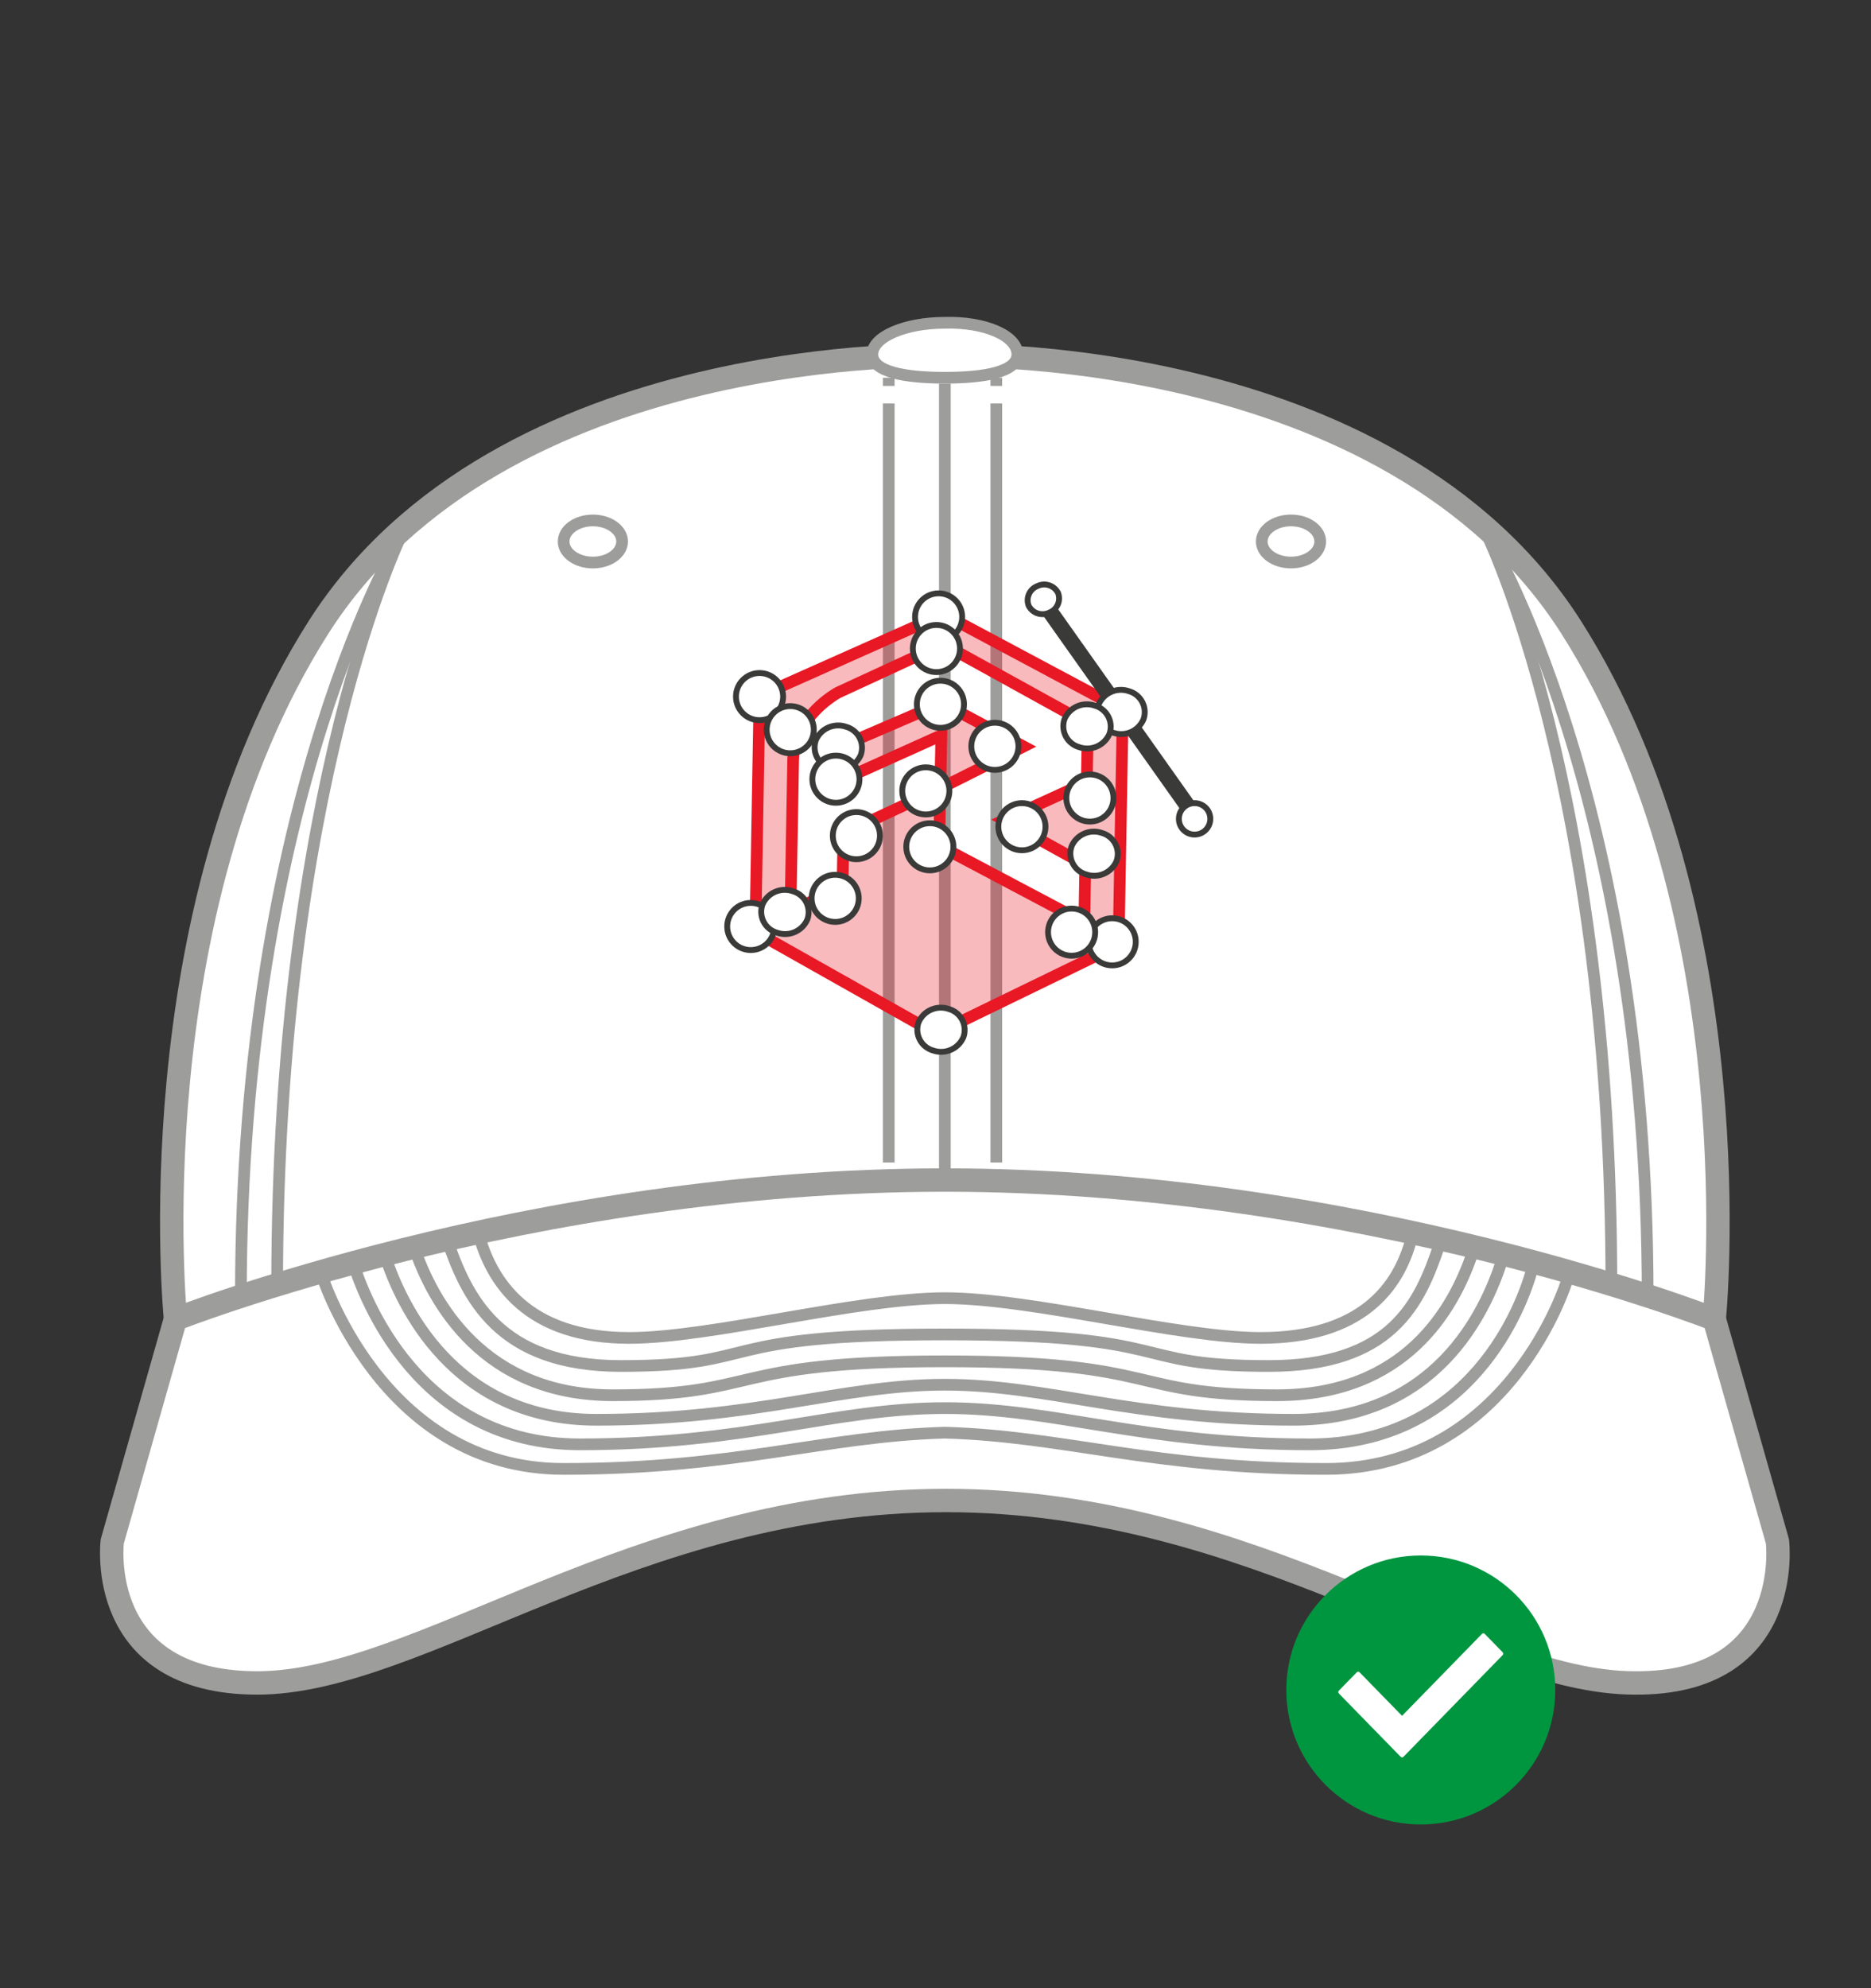 <svg id="pet" xmlns="http://www.w3.org/2000/svg" width="160" height="170" viewBox="0 0 160 170">
  <rect x="0" y="0" width="160" height="170" fill="#333333" stroke="none"/>
  <defs>
    <style>
      .cls-1, .cls-3, .cls-7 {
        fill: none;
      }

      .cls-1 {
        stroke: #000;
      }

      .cls-1, .cls-3, .cls-5, .cls-7 {
        stroke-width: 1px;
      }

      .cls-1, .cls-12, .cls-2, .cls-3, .cls-4, .cls-5, .cls-6, .cls-7, .cls-8, .cls-9 {
        fill-rule: evenodd;
      }

      .cls-10, .cls-12, .cls-2, .cls-5, .cls-9 {
        fill: #fff;
      }

      .cls-2, .cls-3, .cls-5 {
        stroke: #9d9d9c;
      }

      .cls-2 {
        stroke-width: 2px;
      }

      .cls-4 {
        fill: #9d9d9c;
      }

      .cls-6 {
        fill: #e81824;
        opacity: 0.3;
      }

      .cls-7 {
        stroke: #e81824;
      }

      .cls-8 {
        fill: #3a3a39;
      }

      .cls-10, .cls-9 {
        stroke: #3a3a39;
        stroke-width: 0.5px;
      }

      .cls-11 {
        fill: #009640;
      }
    </style>
  </defs>
  <path id="Color_Fill_1" data-name="Color Fill 1" class="cls-1" d="M141.1,108.4S116.2,97.5,80.9,97.5s-60.2,10.9-60.2,10.9"/>
  <path id="Color_Fill_2" data-name="Color Fill 2" class="cls-1" d="M146.4,114s-30.2-13-65.6-13-65.6,13-65.6,13"/>
  <path id="Color_Fill_3" data-name="Color Fill 3" class="cls-2" d="M80.8,30.4s-38-1.3-53.6,23.3-12.2,59-12.2,59l65.8-10.5,65.8,10.5c0,0.1,3.4-34.4-12.2-59S80.8,30.4,80.8,30.4Z"/>
  <path id="Color_Fill_4" data-name="Color Fill 4" class="cls-2" d="M146.6,112.8s-30.2-11.9-65.8-11.9S15,112.8,15,112.8l-5.4,19S8.1,143.9,22,143.9s32.4-15.6,58.9-15.6,45,15.6,58.9,15.6c13.7,0.1,12.2-12.1,12.2-12.1Z"/>
  <path class="cls-3" d="M50.7,44.5c1.381,0,2.5.806,2.5,1.8s-1.119,1.8-2.5,1.8-2.5-.806-2.5-1.8S49.319,44.5,50.7,44.5Z"/>
  <path class="cls-3" d="M110.4,44.5c1.381,0,2.5.806,2.5,1.8s-1.119,1.8-2.5,1.8-2.5-.806-2.5-1.8S109.019,44.5,110.4,44.5Z"/>
  <path class="cls-4" d="M80.3,32.8h1v68.1h-1V32.8Z"/>
  <g id="group">
    <g id="group-2" data-name="group">
      <path class="cls-4" d="M75.5,32.3h1V33h-1V32.3Z"/>
      <path class="cls-4" d="M75.5,34.5h1V99.4h-1V34.5Z"/>
    </g>
  </g>
  <g id="group-3" data-name="group">
    <g id="group-4" data-name="group">
      <path class="cls-4" d="M84.7,32.3h1V33h-1V32.3Z"/>
      <path class="cls-4" d="M84.7,34.5h1V99.4h-1V34.5Z"/>
    </g>
  </g>
  <path id="Color_Fill_5" data-name="Color Fill 5" class="cls-3" d="M134,109.5s-4.9,16.1-20.6,16.1c-14.8,0-22.3-2.8-32.6-3.1-10.3.3-17.8,3.1-32.6,3.1-15.7,0-20.8-16.9-20.8-16.9"/>
  <path id="Color_Fill_6" data-name="Color Fill 6" class="cls-3" d="M131,108.6c-0.8,2.9-5.1,14.9-19,14.9-14.2,0-21.7-3.1-31.2-3.1h0c-9.4,0-17,3.1-31.2,3.1-13.9,0-18.5-12.7-19.4-15.5"/>
  <path id="Color_Fill_7" data-name="Color Fill 7" class="cls-3" d="M128.4,107.9c-1.4,4.3-5.6,13.5-17.8,13.5-13.6,0-21-3-29.8-3h0c-8.8,0-16.2,3-29.8,3-12.2,0-16.7-9.8-18.1-14.1"/>
  <path id="Color_Fill_8" data-name="Color Fill 8" class="cls-3" d="M125.9,107.2c-1.6,4.7-5.7,12.1-16.7,12.1-12.9,0-9.6-2.9-28.4-2.9h0c-18.8,0-15.6,2.9-28.4,2.9-11,0-15.4-7.9-17-12.7"/>
  <path id="Color_Fill_9" data-name="Color Fill 9" class="cls-3" d="M123.1,106.4c-1.7,5.1-4.1,10.4-14.6,10.4-12.3,0-7.4-2.7-27.7-2.7h0c-20.3,0-15.3,2.7-27.7,2.7-10.5,0-13.2-5.9-14.9-10.9"/>
  <path id="Color_Fill_10" data-name="Color Fill 10" class="cls-3" d="M120.7,105.9c-1.1,4.2-4.3,8.5-12.9,8.5-7,0-19.5-3.4-27-3.4h0c-7.5,0-20,3.4-27,3.4-8.7,0-11.8-4.8-12.9-9"/>
  <path id="Color_Fill_11" data-name="Color Fill 11" class="cls-3" d="M34.4,45.6S20.6,68,20.6,110.8"/>
  <path id="Color_Fill_12" data-name="Color Fill 12" class="cls-3" d="M34.4,45.6S23.7,67.2,23.7,110"/>
  <path id="Color_Fill_13" data-name="Color Fill 13" class="cls-3" d="M127.1,45.6s10.7,21.6,10.7,64.4"/>
  <path id="Color_Fill_14" data-name="Color Fill 14" class="cls-3" d="M127.1,45.6s13.8,22.4,13.8,65.2"/>
  <path id="Color_Fill_15" data-name="Color Fill 15" class="cls-5" d="M80.8,32.3c-3.4,0-6.2-.5-6.2-2s2.8-2.7,6.2-2.7c3.4-.1,6.2,1.1,6.2,2.7C87,31.8,84.2,32.3,80.8,32.3Z"/>
  <g id="vector">
    <path id="vector-2" data-name="vector" class="cls-6" d="M72.036,63.769L71.984,66.7,80.5,62.871l-0.092,4.535,7.125-3.577L80.549,60.1Zm8.633-11.26-15.717,7L64.595,79.676l15.439,8.71,15.624-7.592L96.013,60.7ZM92.936,66.891l-7.06,3.229,6.936,3.832-0.087,4.927-12.4-6.565,0.075-4.908-8.271,3.872-0.081,4.6-4.448,2.017,0.228-12.864c0.068-3.832,3.853-5.82,3.853-5.82l8.961-4.141,12.388,6.841Z"/>
    <path id="vector_copy_3" data-name="vector copy 3" class="cls-7" d="M72.036,63.769L71.984,66.7,80.5,62.871l-0.092,4.535,7.125-3.577L80.549,60.1Zm8.633-11.26-15.717,7L64.595,79.676l15.439,8.71,15.624-7.592L96.013,60.7ZM92.936,66.891l-7.06,3.229,6.936,3.832-0.087,4.927-12.4-6.565,0.075-4.908-8.271,3.872-0.081,4.6-4.448,2.017,0.228-12.864c0.068-3.832,3.853-5.82,3.853-5.82l8.961-4.141,12.388,6.841Z"/>
    <g id="dinges">
      <path id="Rectangle_2_copy" data-name="Rectangle 2 copy" class="cls-8" d="M88.622,51.818l1.146-.739,13,18.361-1.147.739Z"/>
      <path id="Ellipse_1_copy_22" data-name="Ellipse 1 copy 22" class="cls-9" d="M88.714,50.113a1.328,1.328,0,0,1,1.765.585,1.3,1.3,0,0,1-.746,1.682,1.328,1.328,0,0,1-1.765-.586A1.3,1.3,0,0,1,88.714,50.113Z"/>
      <circle id="Ellipse_1_copy_21" data-name="Ellipse 1 copy 21" class="cls-10" cx="102.156" cy="70.016" r="1.344"/>
      <path id="Ellipse_1_copy_13" data-name="Ellipse 1 copy 13" class="cls-9" d="M96.537,59.1a1.858,1.858,0,0,1,1.251,2.4A2.073,2.073,0,0,1,95.2,62.652a1.858,1.858,0,0,1-1.251-2.4A2.073,2.073,0,0,1,96.537,59.1Z"/>
      <circle id="Ellipse_1_copy_23" data-name="Ellipse 1 copy 23" class="cls-10" cx="80.266" cy="52.75" r="2.016"/>
      <circle id="Ellipse_1_copy_24" data-name="Ellipse 1 copy 24" class="cls-10" cx="64.953" cy="59.563" r="2.016"/>
      <circle id="Ellipse_1_copy_25" data-name="Ellipse 1 copy 25" class="cls-10" cx="64.203" cy="79.219" r="2.016"/>
      <path id="Ellipse_1_copy_26" data-name="Ellipse 1 copy 26" class="cls-9" d="M81.138,86.276a1.858,1.858,0,0,1,1.251,2.4A2.073,2.073,0,0,1,79.8,89.823a1.858,1.858,0,0,1-1.251-2.4A2.073,2.073,0,0,1,81.138,86.276Z"/>
      <circle id="Ellipse_1_copy_27" data-name="Ellipse 1 copy 27" class="cls-10" cx="95.109" cy="80.531" r="2.016"/>
      <circle id="Ellipse_1_copy_28" data-name="Ellipse 1 copy 28" class="cls-10" cx="79.172" cy="67.625" r="2.016"/>
      <circle id="Ellipse_1_copy_29" data-name="Ellipse 1 copy 29" class="cls-10" cx="79.516" cy="72.406" r="2.016"/>
      <circle id="Ellipse_1_copy_30" data-name="Ellipse 1 copy 30" class="cls-10" cx="91.641" cy="79.703" r="2.016"/>
      <path id="Ellipse_1_copy_31" data-name="Ellipse 1 copy 31" class="cls-9" d="M94.23,71.223a1.858,1.858,0,0,1,1.251,2.4,2.073,2.073,0,0,1-2.593,1.145,1.858,1.858,0,0,1-1.251-2.4A2.073,2.073,0,0,1,94.23,71.223Z"/>
      <circle id="Ellipse_1_copy_32" data-name="Ellipse 1 copy 32" class="cls-10" cx="87.391" cy="70.688" r="2.016"/>
      <circle id="Ellipse_1_copy_33" data-name="Ellipse 1 copy 33" class="cls-10" cx="93.203" cy="68.234" r="2.016"/>
      <path id="Ellipse_1_copy_34" data-name="Ellipse 1 copy 34" class="cls-9" d="M93.628,60.338a1.858,1.858,0,0,1,1.251,2.4,2.073,2.073,0,0,1-2.593,1.145,1.858,1.858,0,0,1-1.251-2.4A2.073,2.073,0,0,1,93.628,60.338Z"/>
      <circle id="Ellipse_1_copy_35" data-name="Ellipse 1 copy 35" class="cls-10" cx="80.078" cy="55.453" r="2.016"/>
      <circle id="Ellipse_1_copy_36" data-name="Ellipse 1 copy 36" class="cls-10" cx="85.078" cy="63.813" r="2.016"/>
      <circle id="Ellipse_1_copy_37" data-name="Ellipse 1 copy 37" class="cls-10" cx="80.422" cy="60.219" r="2.016"/>
      <path id="Ellipse_1_copy_38" data-name="Ellipse 1 copy 38" class="cls-9" d="M72.359,62.147a1.858,1.858,0,0,1,1.251,2.4,2.073,2.073,0,0,1-2.593,1.145,1.858,1.858,0,0,1-1.251-2.4A2.073,2.073,0,0,1,72.359,62.147Z"/>
      <circle id="Ellipse_1_copy_39" data-name="Ellipse 1 copy 39" class="cls-10" cx="71.484" cy="66.625" r="2.016"/>
      <circle id="Ellipse_1_copy_40" data-name="Ellipse 1 copy 40" class="cls-10" cx="73.234" cy="71.453" r="2.016"/>
      <circle id="Ellipse_1_copy_41" data-name="Ellipse 1 copy 41" class="cls-10" cx="71.422" cy="76.813" r="2.016"/>
      <path id="Ellipse_1_copy_42" data-name="Ellipse 1 copy 42" class="cls-9" d="M67.794,76.205a1.858,1.858,0,0,1,1.251,2.4,2.073,2.073,0,0,1-2.593,1.145,1.858,1.858,0,0,1-1.251-2.4A2.073,2.073,0,0,1,67.794,76.205Z"/>
      <circle id="Ellipse_1_copy_43" data-name="Ellipse 1 copy 43" class="cls-10" cx="67.578" cy="62.391" r="2.016"/>
    </g>
  </g>
  <circle id="Aai_over_de_groene_bol" data-name="Aai over de groene bol" class="cls-11" cx="121.5" cy="144.5" r="11.5"/>
  <path id="yes-2" data-name="yes" class="cls-12" d="M119.773,150.208l-5.272-5.4a0.179,0.179,0,0,1,0-.256l1.519-1.557a0.169,0.169,0,0,1,.25,0l3.628,3.718,6.827-7a0.17,0.17,0,0,1,.25,0l1.519,1.558a0.18,0.18,0,0,1,0,.256l-8.471,8.683A0.17,0.17,0,0,1,119.773,150.208Z"/>
</svg>
